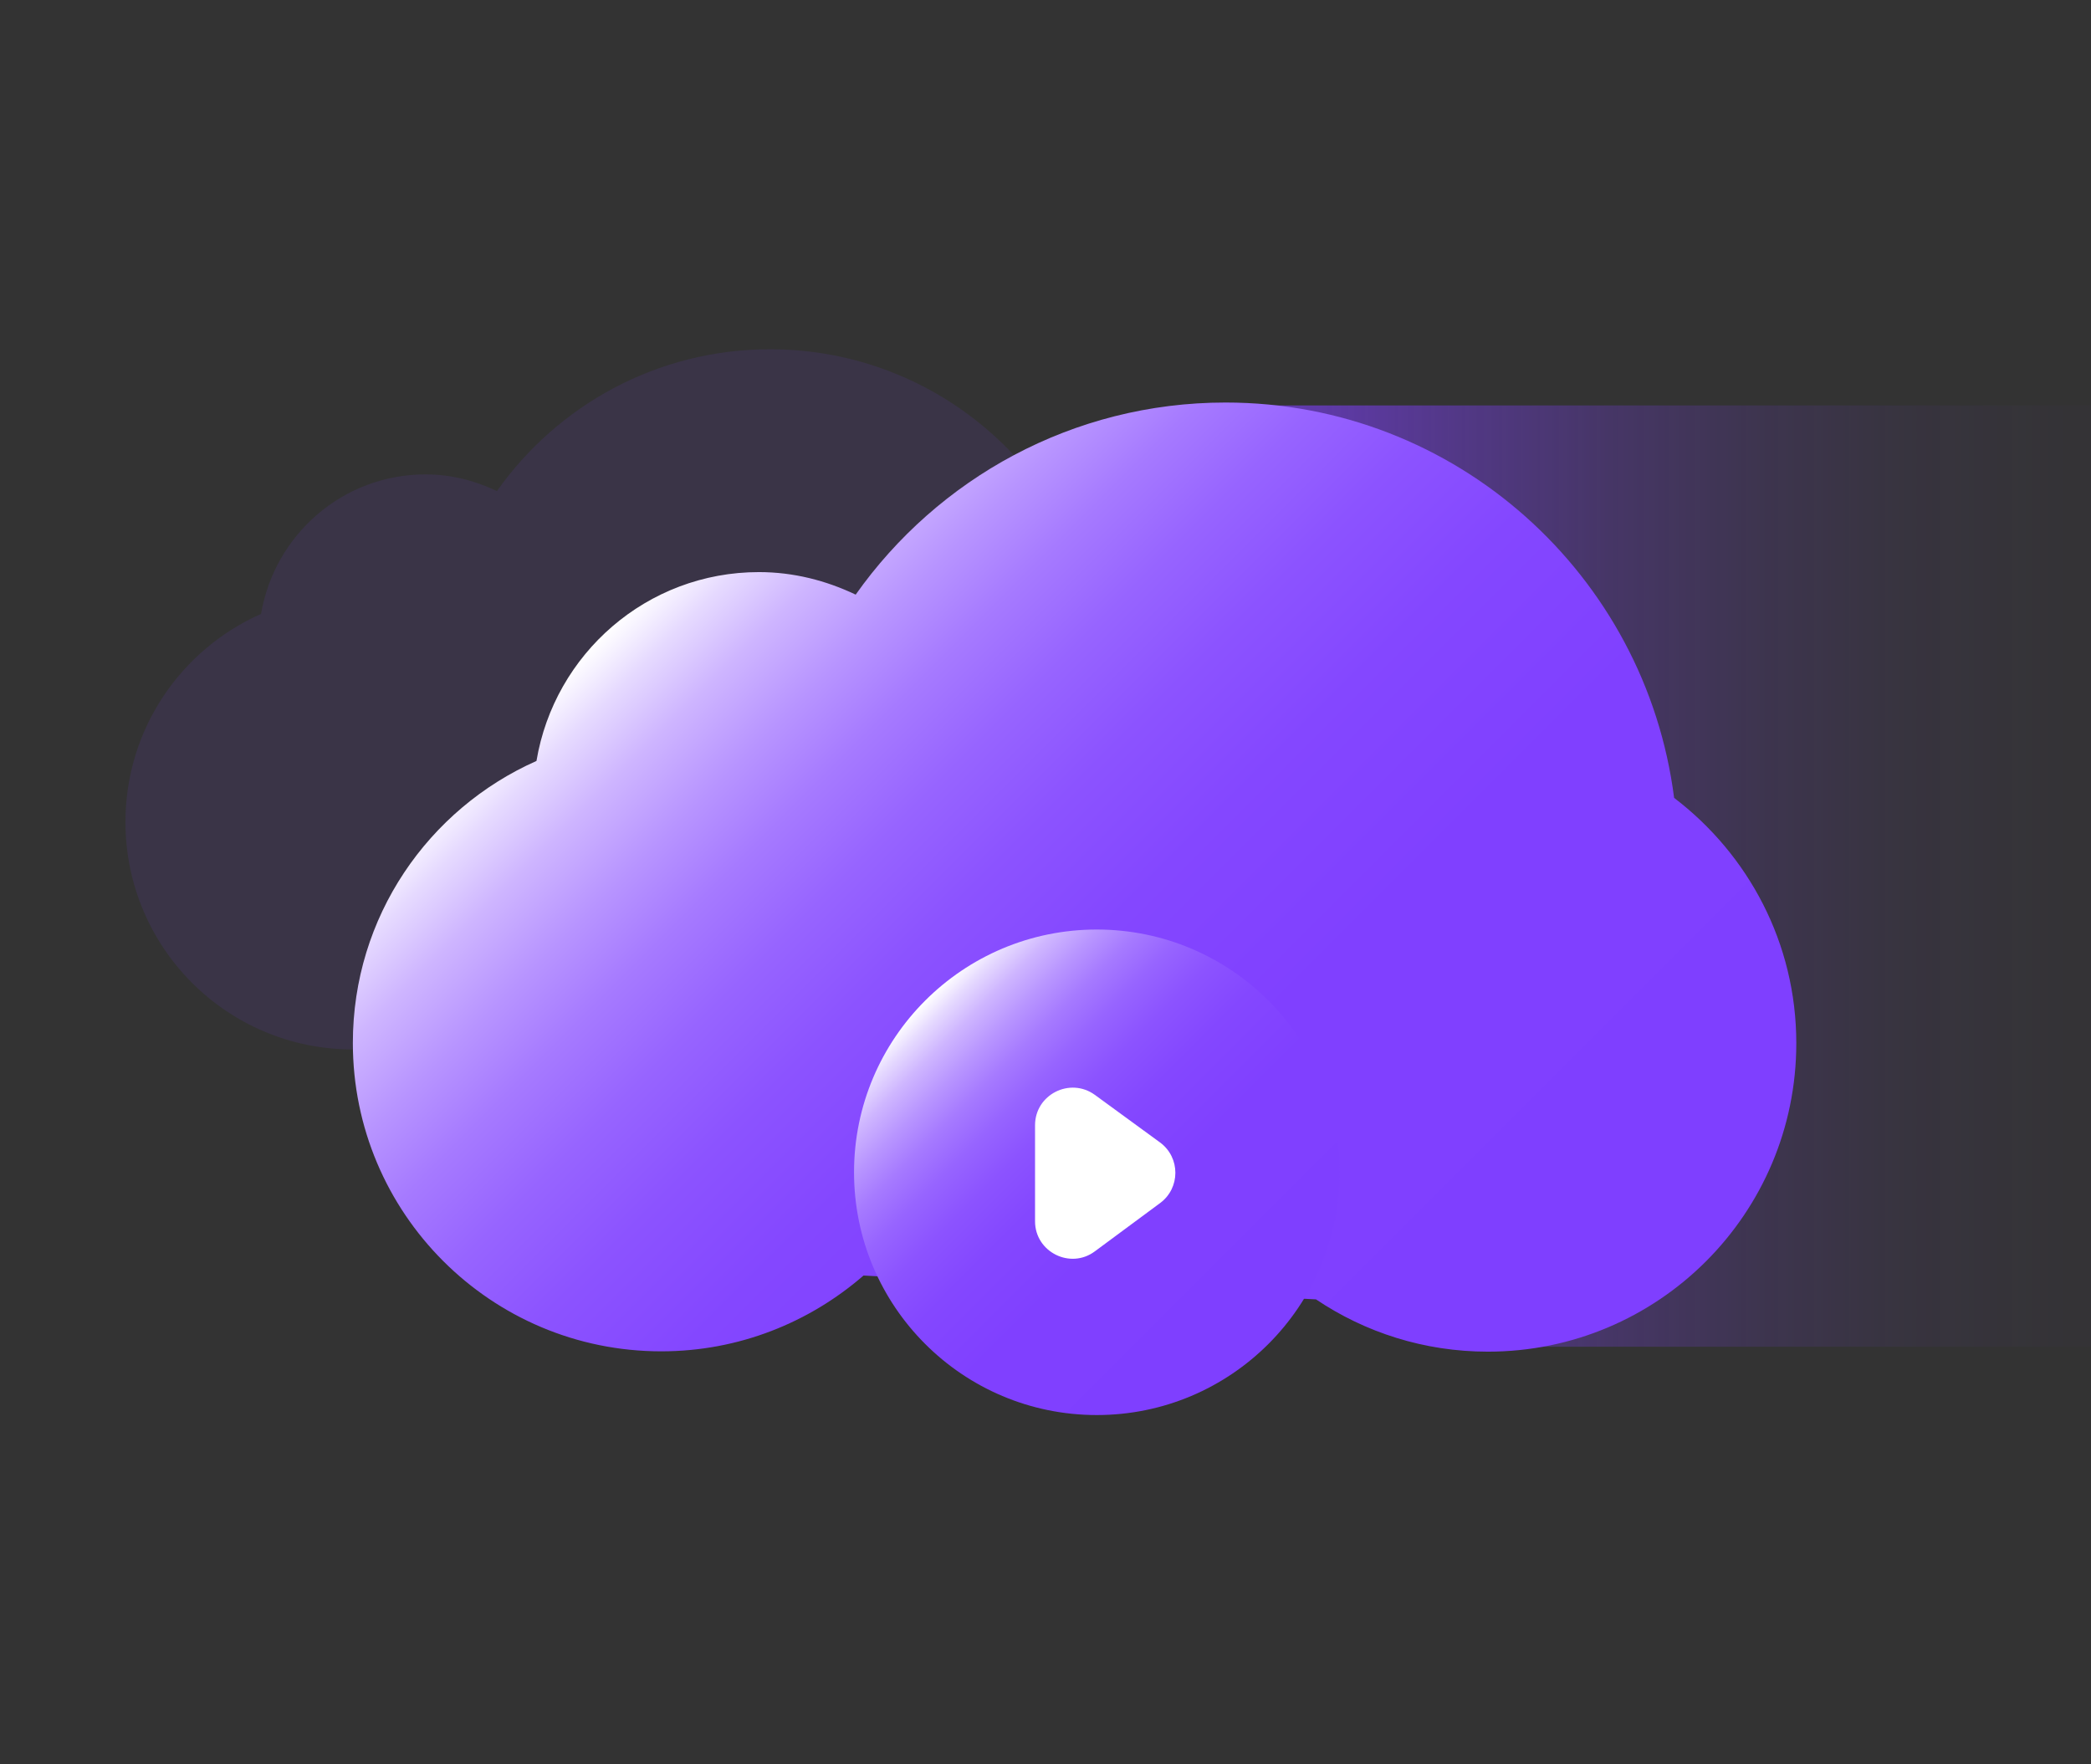 <?xml version="1.0" encoding="UTF-8"?><svg id="_图层_1" xmlns="http://www.w3.org/2000/svg" xmlns:xlink="http://www.w3.org/1999/xlink" viewBox="0 0 64 54"><rect x="0" y="0" width="64" height="54" fill="#333333" stroke="none"/><defs><style>.cls-1{fill:#7f3fff;opacity:.1;}.cls-2{fill:#fff;}.cls-3{fill:url(#_未命名的渐变_11);}.cls-4{fill:url(#_未命名的渐变_12);}.cls-5{fill:url(#_未命名的渐变_12-2);}</style><linearGradient id="_未命名的渐变_11" x1="37.5" y1="26.82" x2="67.03" y2="26.82" gradientUnits="userSpaceOnUse"><stop offset="0" stop-color="#7f3fff" stop-opacity=".7"/><stop offset=".1" stop-color="#7f3fff" stop-opacity=".57"/><stop offset=".25" stop-color="#7f3fff" stop-opacity=".4"/><stop offset=".4" stop-color="#7f3fff" stop-opacity=".25"/><stop offset=".55" stop-color="#7f3fff" stop-opacity=".14"/><stop offset=".7" stop-color="#7f3fff" stop-opacity=".06"/><stop offset=".85" stop-color="#7f3fff" stop-opacity=".02"/><stop offset="1" stop-color="#7f3fff" stop-opacity="0"/></linearGradient><linearGradient id="_未命名的渐变_12" x1="46.87" y1="43.95" x2="20.4" y2="17.48" gradientUnits="userSpaceOnUse"><stop offset="0" stop-color="#7f3fff"/><stop offset=".39" stop-color="#8040ff"/><stop offset=".54" stop-color="#8447ff"/><stop offset=".64" stop-color="#8c53ff"/><stop offset=".72" stop-color="#9764ff"/><stop offset=".79" stop-color="#a67aff"/><stop offset=".85" stop-color="#b895ff"/><stop offset=".91" stop-color="#ceb5ff"/><stop offset=".96" stop-color="#e6daff"/><stop offset="1" stop-color="#fff"/></linearGradient><linearGradient id="_未命名的渐变_12-2" x1="38.83" y1="41.13" x2="28.32" y2="30.63" xlink:href="#_未命名的渐变_12"/></defs><path class="cls-1" d="M25.63,30.94c1.11,.75,2.45,1.18,3.88,1.18,3.85,0,6.96-3.12,6.96-6.96,0-2.26-1.08-4.27-2.76-5.54-.64-5.03-4.93-8.93-10.14-8.93-3.46,0-6.51,1.72-8.36,4.34-.67-.32-1.4-.51-2.19-.51-2.53,0-4.62,1.85-5.03,4.27-2.44,1.08-4.15,3.52-4.15,6.37,0,3.85,3.12,6.96,6.96,6.96,1.75,0,3.35-.65,4.57-1.71"/><polygon class="cls-3" points="37.5 12.41 43.9 41.22 67.03 41.22 67.03 12.41 37.5 12.41"/><path class="cls-4" d="M40.28,39.77c1.5,1.01,3.31,1.6,5.26,1.6,5.21,0,9.44-4.22,9.44-9.44,0-3.07-1.47-5.78-3.74-7.51-.87-6.82-6.68-12.1-13.73-12.1-4.68,0-8.81,2.33-11.32,5.88-.9-.43-1.9-.69-2.96-.69-3.43,0-6.26,2.5-6.81,5.78-3.31,1.47-5.62,4.77-5.62,8.63,0,5.21,4.22,9.44,9.44,9.44,2.37,0,4.53-.88,6.19-2.32"/><circle class="cls-5" cx="33.57" cy="35.88" r="7.43"/><path class="cls-2" d="M31.68,34.44v2.94c0,.94,1.08,1.48,1.83,.92l2-1.48c.62-.46,.62-1.39,0-1.85l-2-1.46c-.76-.55-1.83-.01-1.83,.93Z"/></svg>